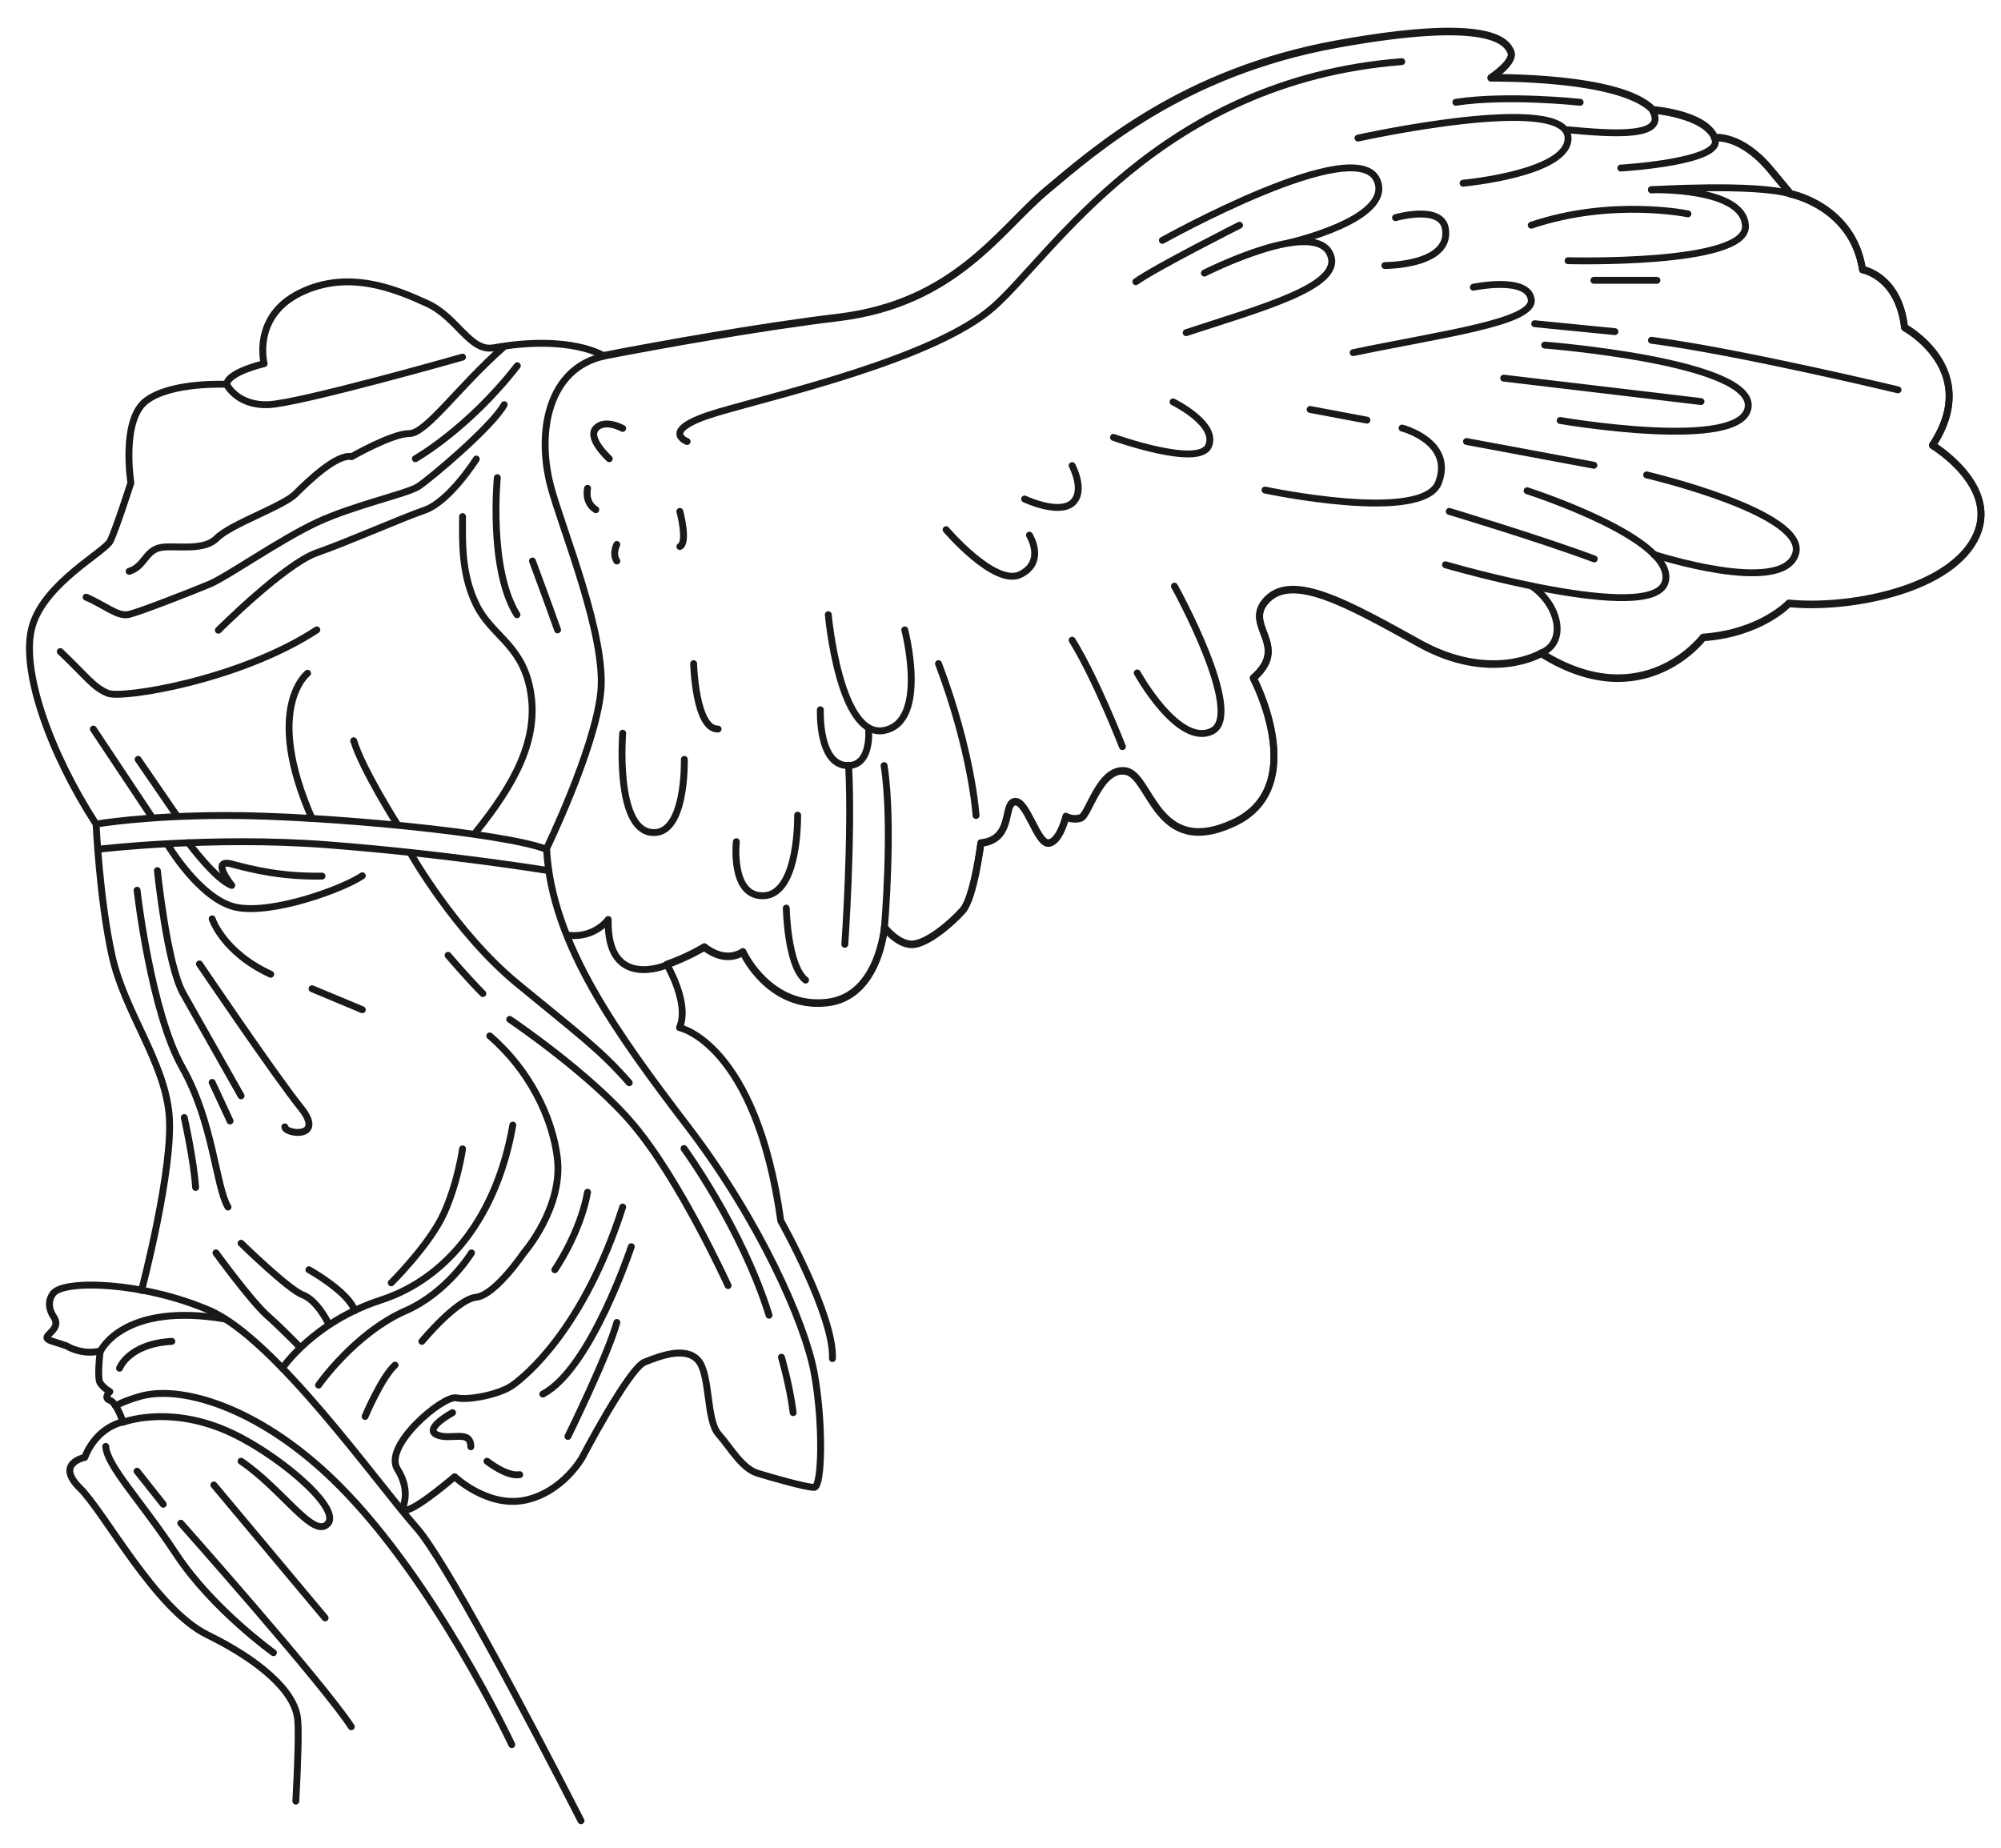 <?xml version="1.0" encoding="UTF-8"?> <!-- Generator: Adobe Illustrator 21.1.0, SVG Export Plug-In . SVG Version: 6.00 Build 0) --> <svg xmlns="http://www.w3.org/2000/svg" xmlns:xlink="http://www.w3.org/1999/xlink" x="0px" y="0px" viewBox="0 0 581 536.6" style="enable-background:new 0 0 581 536.6;" xml:space="preserve"> <style type="text/css"> .st0{fill:none;stroke:#191919;stroke-width:2;stroke-linecap:round;stroke-linejoin:round;stroke-miterlimit:10;} .st1{fill:url(#SVGID_1_);stroke:#191919;stroke-width:2;stroke-linecap:round;stroke-linejoin:round;stroke-miterlimit:10;} .st2{fill:#191919;} .st3{fill:url(#SVGID_2_);stroke:#191919;stroke-width:2;stroke-linecap:round;stroke-linejoin:round;stroke-miterlimit:10;} .st4{fill:none;stroke:#191919;stroke-width:3;stroke-linecap:round;stroke-linejoin:round;stroke-miterlimit:10;} .st5{fill:none;stroke:#191919;stroke-width:2;stroke-linecap:round;stroke-linejoin:round;} .st6{fill:none;stroke:#191919;stroke-width:2;stroke-linecap:round;stroke-linejoin:round;stroke-dasharray:15.052,15.052;} .st7{fill:none;stroke:#191919;stroke-width:2;stroke-linecap:round;stroke-linejoin:round;stroke-dasharray:14.991,14.991;} </style> <g id="Layer_2"> </g> <g id="Layer_1"> <path class="st0" d="M241.7,394.5c0.6-12.2-15-40-15-40c-7.2-51.6-29.4-56.1-29.4-56.1c2.5-5.8-1.5-14.4-3.7-18.4 c6.5-2.3,10.9-5.1,10.9-5.1c6.5,5.1,11.2,1.4,11.2,1.4c1.8,3.9,9.8,16.5,24.6,14.7c14.9-1.8,16.5-21.8,16.5-21.8s4.1,5.3,8.4,4.9 c4.3-0.4,11-6.1,14.3-9.8c3.3-3.7,5.3-19.6,5.3-19.6c9.6-1,6.3-11.4,9.8-12c3.5-0.6,6.5,12.2,9.8,12c3.3-0.2,5.1-7.7,5.1-7.7 s1.8,1.2,4.3,0.4c2.4-0.8,5.5-14.7,13-13.6s8.7,25.5,31.3,15.1c22.6-10.4,5.8-42.1,5.8-42.1c11-9.6-3.5-15.3,4.1-22.9 c7.5-7.5,23.2,1.2,44.1,12.8c20.9,11.6,35.4,2.9,35.4,2.9c29.6,18.6,47-4.6,47-4.6c16.8-1.2,24.9-9.9,24.9-9.9 c16.8,1.7,45.8-3.5,53.9-18.6c8.1-15.1-12.2-27.3-12.2-27.3c14.5-22-8.1-34.2-8.1-34.2c-1.7-15.1-12.2-16.8-12.2-16.8 c-2.9-18.6-20.9-22-20.9-22l-5.8-7c-8.7-10.4-16.2-9.3-16.2-9.3c-2.9-7-18-8.1-18-8.1c-9.3-9.9-47-9.3-47-9.3s7-4.6,5.8-7.5 c-1.2-2.9-5.8-10.4-50.5-2.3c-44.7,8.1-70.2,30.7-84.1,42.3s-26.7,33.1-60.9,37.1c-23.2,2.8-51.9,8-67.9,11.1"></path> <path class="st0" d="M175.3,103.4c16.1-3.1,44.7-8.3,67.9-11.1c34.2-4.1,47-25.5,60.9-37.1s39.4-34.2,84.1-42.3 c44.7-8.1,49.3-0.6,50.5,2.3c1.2,2.9-5.8,7.5-5.8,7.5s37.7-0.6,47,9.3c0,0,15.1,1.2,18,8.1c0,0,7.5-1.2,16.2,9.3l5.8,7 c0,0,18,3.5,20.9,22c0,0,10.4,1.7,12.2,16.8c0,0,22.6,12.2,8.1,34.2c0,0,20.3,12.2,12.2,27.3c-8.1,15.1-37.1,20.3-53.9,18.6 c0,0-8.1,8.7-24.9,9.9c0,0-17.4,23.2-47,4.6c0,0-14.5,8.7-35.4-2.9c-20.9-11.6-36.5-20.3-44.1-12.8c-7.5,7.5,7,13.2-4.1,22.9 c0,0,16.8,31.7-5.8,42.1c-22.6,10.4-23.8-13.9-31.3-15.1s-10.6,12.8-13,13.6c-2.4,0.8-4.3-0.4-4.3-0.4s-1.8,7.5-5.1,7.7 c-3.3,0.2-6.3-12.6-9.8-12c-3.5,0.6-0.2,11-9.8,12c0,0-2,15.9-5.3,19.6c-3.3,3.7-10,9.4-14.3,9.8c-4.3,0.4-8.4-4.9-8.4-4.9 s-1.6,20-16.5,21.8c-14.9,1.8-22.8-10.8-24.6-14.7c0,0-4.7,3.7-11.2-1.4c0,0-4.4,2.7-10.9,5.1c0,0-17.5,7.6-17-13.2l0,0 c0,0-3.8,5.4-11.5,4.6"></path> <path class="st0" d="M168.7,528.7c-16-31.3-39.6-75.8-47.7-85c-11.6-13.1-41-54.9-60.2-63.2c-19.3-8.3-41.7-8.9-45.2-5.1 c0,0-2.8,2.8,0,7s-5,5.6-0.6,7s4.3,1.4,4.3,1.4s4.3,2.8,9.8,1.5c0,0-1,7.8,0,9.3c1,1.5,2.8,2.5,2.8,2.5s-2,1.8,0,2.5 s3.8,6.3,3.8,6.3s-7.5,1.2-11.1,10.3c0,0-8.7,1.7-1.4,8.9s21.9,35.2,37,42.6c15.1,7.4,25.3,16.3,26.2,24.3c0.4,3.1,0.1,12.8-0.5,24 "></path> <path class="st0" d="M118.3,438.4c3.6-0.9,13.7-9.6,13.7-9.6s9.6,9.1,20.5,6.8c10.9-2.3,16.5-12.3,16.5-12.3s13.6-26,18.2-27.8 c4.6-1.8,11.8-4.6,15.5-0.5c3.6,4.1,2.3,17.3,5.9,21.4c3.6,4.1,6.8,10,11.4,11.4c4.6,1.4,14.1,4.1,16.4,4.1c2.3,0,2.7-18.7,0-33.3 c-2.7-14.6-15.9-44.2-36.4-71.1s-39.9-53.3-41.3-81.1c0,0,13.9-28.7,15.7-45.1c1.9-16.4-11.4-48.2-14.5-60.1 c-4.1-15.5-0.9-34.2,15.5-37.8c0,0-9.5-6.4-32.1-2.4c-6.9,1.2-10.5-8.9-19.3-12.9S101.3,78.1,87.2,85 c-14.1,6.9-10.5,20.6-10.5,20.6s-10.5,2.4-10.9,6c0,0-16.1-0.8-23.4,4.8c-7.3,5.6-4.4,23.8-4.4,23.8s-4.4,13.7-6,16.9 c-1.6,3.2-18.9,12.1-22.6,24.6s5.2,37.1,18.5,57.6c0,0,1,21.7,4.6,38.1c3.6,16.4,15.2,30.7,16.6,46.2c1.4,15.5-8,51.1-8,51.1"></path> <path class="st0" d="M65.8,111.6c0,0,3,6.3,12.2,5.9s56.3-13.8,56.3-13.8"></path> <path class="st0" d="M37.5,165.9c4.2-1.3,4.6-5.4,8.3-6.7c3.8-1.3,12.9,1.3,17.1-2.9s19.2-9.2,22.9-12.9 c3.8-3.8,12.1-11.7,16.3-10.8c0,0,11.7-6.7,16.7-6.7s14.2-13.5,27.5-25.2"></path> <path class="st0" d="M25,173.4c5.8,2.5,9.2,5.8,12.5,5c3.3-0.8,18.4-6.7,23.4-8.8c5-2.1,20.4-12.9,31.1-17.9s26.1-8.3,29.4-10.4 c3.3-2.1,21.6-17.5,25-23.8"></path> <path class="st0" d="M120.6,133.2c0,0,15.4-8.7,29.6-27"></path> <path class="st0" d="M63.4,183c0,0,19.2-19.2,28.6-22.5c9.4-3.3,24.2-9.9,31.4-12.4c7.2-2.6,14.9-14.8,14.9-14.8"></path> <path class="st0" d="M134.3,150c0,6.7-0.5,16.3,3.9,25.4c4.4,9.2,13.1,11.5,15.7,24.6c2.9,14.6-4.7,27.9-15.7,41.6"></path> <path class="st0" d="M144.4,138.7c0,0-2.6,26.5,5.7,39.8"></path> <path class="st0" d="M154.6,162.9c0,0,4.8,12.9,7.3,20"></path> <path class="st0" d="M17.5,189.2c7.5,7.1,9.6,10.4,13.8,12.1c4.2,1.7,38.4-3.8,60.7-18.4"></path> <path class="st0" d="M89.3,195.5c0,0-12.9,10,1.3,42.2"></path> <line class="st0" x1="27.1" y1="211.7" x2="43.8" y2="236.8"></line> <line class="st0" x1="40.1" y1="220.5" x2="51.3" y2="236.8"></line> <path class="st0" d="M115.5,239.6c0,0-10.3-16.2-12.8-24.5"></path> <path class="st0" d="M27.9,239.3c0,0,14.2-2.5,37.9-2.5c28.8,0,80.8,5.1,92.8,9.8"></path> <path class="st0" d="M28.6,246.6c0,0,32.5-3.9,66.4-1.3c34,2.6,63.6,7.4,63.6,7.4"></path> <path class="st0" d="M48.5,245c0,0,9.7,16.5,20.3,18.5s30.8-5.4,36.4-9.2"></path> <path class="st0" d="M54.7,244.7c0,0,7.9,10.7,12.6,12.4c0,0-6.4-7.9,0-6.2c6.4,1.7,14.6,3.7,26.2,3.5"></path> <path class="st0" d="M119.1,247.6c0,0,13,23.1,31.1,38s24.2,19.3,32.5,28.8"></path> <path class="st0" d="M198.6,333.5c0,0,16.7,22.8,24.7,48.4"></path> <path class="st0" d="M226.9,394.1c0,0,2.4,8.1,3.4,16.1"></path> <path class="st0" d="M130.1,277.4c0,0,5.7,6.7,10.1,11.1"></path> <path class="st0" d="M148,296c0,0,23.5,15.8,35.9,30.6c13.6,16.1,27.5,46.7,27.5,46.7"></path> <path class="st0" d="M39.8,258.5c0,0,4,35.3,13.1,51.4c9.1,16.1,9.7,34.5,13.3,40.6"></path> <path class="st0" d="M53.5,324.5c0,0,2.8,12.5,3.3,20.3"></path> <path class="st0" d="M61.6,266.8c0,0,3.1,9.7,17,16.1"></path> <line class="st0" x1="90.6" y1="287.1" x2="105.2" y2="293.2"></line> <path class="st0" d="M45.7,252.8c0,0,2.8,27.4,7.5,35.7S70,318.2,70,318.2"></path> <line class="st0" x1="61.6" y1="314.3" x2="66.8" y2="325.5"></line> <path class="st0" d="M57.9,279.9c0,0,22,32.5,29.4,41.7c7.4,9.2-4.6,7.8-4.6,5.6"></path> <path class="st0" d="M70,361c0,0,13.7,13.4,17.9,15s7.3,8,7.3,8"></path> <path class="st0" d="M89.7,368.7c0,0,11.5,6.4,13.3,11.9"></path> <path class="st0" d="M62.7,363.8c0,0,10.1,13.9,14.8,18.1s9.6,9.3,9.6,9.3"></path> <path class="st0" d="M82,397.3c0,0,8.9-13.4,28.6-19.8s33.8-24.9,38.3-50.8"></path> <path class="st0" d="M113.6,372.5c0,0,11.2-11.1,15.3-20.2c4.1-9.1,5.4-18.7,5.4-18.7"></path> <path class="st0" d="M92.5,402.2c0,0,10.5-15.1,25.3-21.6c12.1-5.3,19.1-16.8,19.1-16.8"></path> <path class="st0" d="M106,411.3c0,0,4.8-11.4,8.7-14.9"></path> <path class="st0" d="M116.6,438.4c0,0,3.1-5-1.2-11.8c-4.3-6.8,13.3-21.5,17.1-20.7c3.7,0.8,12.6-1,16.4-3.7 c3.7-2.7,20.5-16.2,31.9-51.7"></path> <path class="st0" d="M131.4,410.2c0,0-8.5,4.6-4.6,6.4s9.9-1.7,9.9,3.5"></path> <path class="st0" d="M141.4,424.3c0,0,5.8,4.6,9.5,3.9"></path> <path class="st0" d="M183.3,362c0,0-11.8,35.6-25.7,42.8"></path> <path class="st0" d="M164.9,417.1c0,0,11.7-23.8,14.2-33.1"></path> <path class="st0" d="M122.5,389.5c0,0,10.1-12.2,15.7-12.8c5.6-0.6,13.9-12.9,13.9-12.9s11.6-13.3,9.7-27.8 c-1.5-11.6-8-25.2-19.6-35.2"></path> <path class="st0" d="M161.1,368.7c0,0,7.3-10.5,9.5-22.5"></path> <path class="st0" d="M29.2,392.3c0,0,6.6-14.3,36.1-9.3"></path> <path class="st0" d="M34.7,397.3c0,0,2.6-7.1,15.2-7.8"></path> <path class="st0" d="M148.6,506.6c0,0-22.2-47.4-50.3-75.4c-21.8-21.8-44.6-29-57-25.9c-4.6,1.2-7.8,2.9-7.8,2.9"></path> <path class="st0" d="M35.7,413c0,0,12.6-4.9,29.5,2.2c14.1,5.9,34.1,22.5,30,27.2c-4.1,4.7-13.1-9.9-25.2-18.1"></path> <path class="st0" d="M30.7,420c0.4,5.8,10.2,15.7,20.6,31.5c10.5,15.8,28.1,28.4,28.1,28.4"></path> <line class="st0" x1="39.8" y1="427.2" x2="47.4" y2="436.8"></line> <path class="st0" d="M52.5,442.3c0,0,41.3,46.5,49.5,59.1"></path> <line class="st0" x1="62.1" y1="431.2" x2="94.4" y2="469.8"></line> <path class="st0" d="M180.8,124.4c0,0-5.2-2.9-7.8,0s3.9,8.8,3.9,8.8"></path> <path class="st0" d="M170.6,141.8c0,0-1,4.1,2.4,6.2"></path> <path class="st0" d="M179.1,158.1c0,0-1.4,2.7,0,4.8"></path> <path class="st0" d="M199.5,128.2c0,0-8.6-3.3,9-8.5c17.6-5.2,62.8-15.5,79.9-30.5s48.1-65.8,118.6-71.3"></path> <path class="st0" d="M325.9,216.8c0,0-7.7-19.8-14.6-30.9"></path> <path class="st0" d="M256.8,269.3c0,0,2.6-29.9-0.1-47"></path> <path class="st0" d="M213.8,244.4c0,0-1.7,15.2,7.2,15.7c8.9,0.5,10.6-14.9,10.6-23.4"></path> <path class="st0" d="M228.3,263.7c0,0,0.3,16.7,5.6,20.9"></path> <path class="st0" d="M245.3,274.2c0,0,2.2-31.3,1.1-52"></path> <path class="st0" d="M238.2,206.1c0,0-0.7,16.2,8,16.2c7,0,6-10.5,6-10.5"></path> <path class="st0" d="M240.5,178.5c0,0,3.2,36.1,16.2,33.6c13-2.5,6-29.2,6-29.2"></path> <path class="st0" d="M283.4,236.8c0,0-1.1-18.2-10.9-44.1"></path> <path class="st0" d="M330.2,195.4c0,0,12,21.7,21.7,16.9c9.8-4.8-10.9-42.1-10.9-42.1"></path> <path class="st0" d="M337.5,69.8c0,0,56.7-31.7,62.4-17.3c4.5,11.2-25.6,18-25.6,18"></path> <path class="st0" d="M349.7,79.3c0,0,33.3-16.9,36.8-4.7c2.5,8.8-20.9,15-42.1,22"></path> <path class="st0" d="M323.3,127c0,0,24.8,8.9,27.6,2.5c2.8-6.4-10.3-12.8-10.3-12.8"></path> <path class="st0" d="M367.3,142.3c0,0,45.9,9.8,50.4-2.2c4.5-11.9-10.6-15.8-10.6-15.8"></path> <path class="st0" d="M419.7,164c0,0,60.2,17.6,63.8,5c3.6-12.5-40.1-26.5-40.1-26.5"></path> <path class="st0" d="M447.3,189.7c8-3.1,5.3-14.3-2.7-19.6"></path> <path class="st0" d="M420.8,148.5c0,0,26.6,8,42.1,13.8"></path> <path class="st0" d="M497.8,40.1c3.5,6.9-27.2,8.7-27.2,8.7"></path> <path class="st0" d="M394.3,40.1c0,0,60.9-13.5,61,0c0.1,10.3-30.5,13.1-30.5,13.1"></path> <path class="st0" d="M455.3,75.7c0,0,51.8,1.4,51.5-10c-0.3-11.4-27.3-10.6-27.3-10.6"></path> <path class="st0" d="M402.1,77.1c0,0,19.2,0.1,17.6-10.6c-1.1-7.2-14.5-3.3-14.5-3.3"></path> <path class="st0" d="M274.7,153.8c0,0,14.2,16.7,21.6,13s2.6-11.4,2.6-11.4"></path> <path class="st0" d="M297.5,144.9c0,0,9.7,4.6,13.8,1.2c4-3.4,0-10.9,0-10.9"></path> <path class="st0" d="M453,122.1c0,0,53.3,9.2,54.6-4s-59.1-17.9-59.1-17.9"></path> <line class="st0" x1="436.6" y1="109.8" x2="493.9" y2="116.6"></line> <path class="st0" d="M427.8,83.4c0,0,15.7-3.3,16.8,3.5c1.1,6.7-26,10.1-51.7,15.5"></path> <path class="st0" d="M480.2,161c0,0,36.9,12,41.1,0c4.2-12-43.2-23.1-43.2-23.1"></path> <path class="st0" d="M180.8,212.9c0,0-2.2,27.4,8.2,28.8c10.3,1.4,9.7-21.2,9.7-21.2"></path> <path class="st0" d="M201.4,192.7c0,0,0.5,19.2,7.1,19"></path> <path class="st0" d="M197.4,148.5c0,0,2.4,9,0,10.2"></path> <path class="st0" d="M490.1,62.1c0,0-22.1-4.6-45.5,3.3"></path> <path class="st0" d="M479.8,32c4.5,8.1-11.6,6.9-24.5,5.7"></path> <path class="st0" d="M519.8,56.3c-10.3-3.1-40.3-1.2-40.3-1.2"></path> <path class="st0" d="M551.1,113.2c0,0-46.3-11.1-71.6-14.4"></path> <line class="st0" x1="468.9" y1="96.3" x2="445.6" y2="94"></line> <path class="st0" d="M458.8,29.7c0,0-21.1-2.3-36.1,0"></path> <path class="st0" d="M359.9,65.4c0,0-24.2,12.2-30.1,16.4"></path> <line class="st0" x1="462.8" y1="81.4" x2="481.1" y2="81.4"></line> <line class="st0" x1="396.9" y1="122" x2="380.4" y2="118.9"></line> <line class="st0" x1="462.8" y1="135.1" x2="425.8" y2="128.2"></line> </g> <g id="Layer_3"> </g> </svg> 